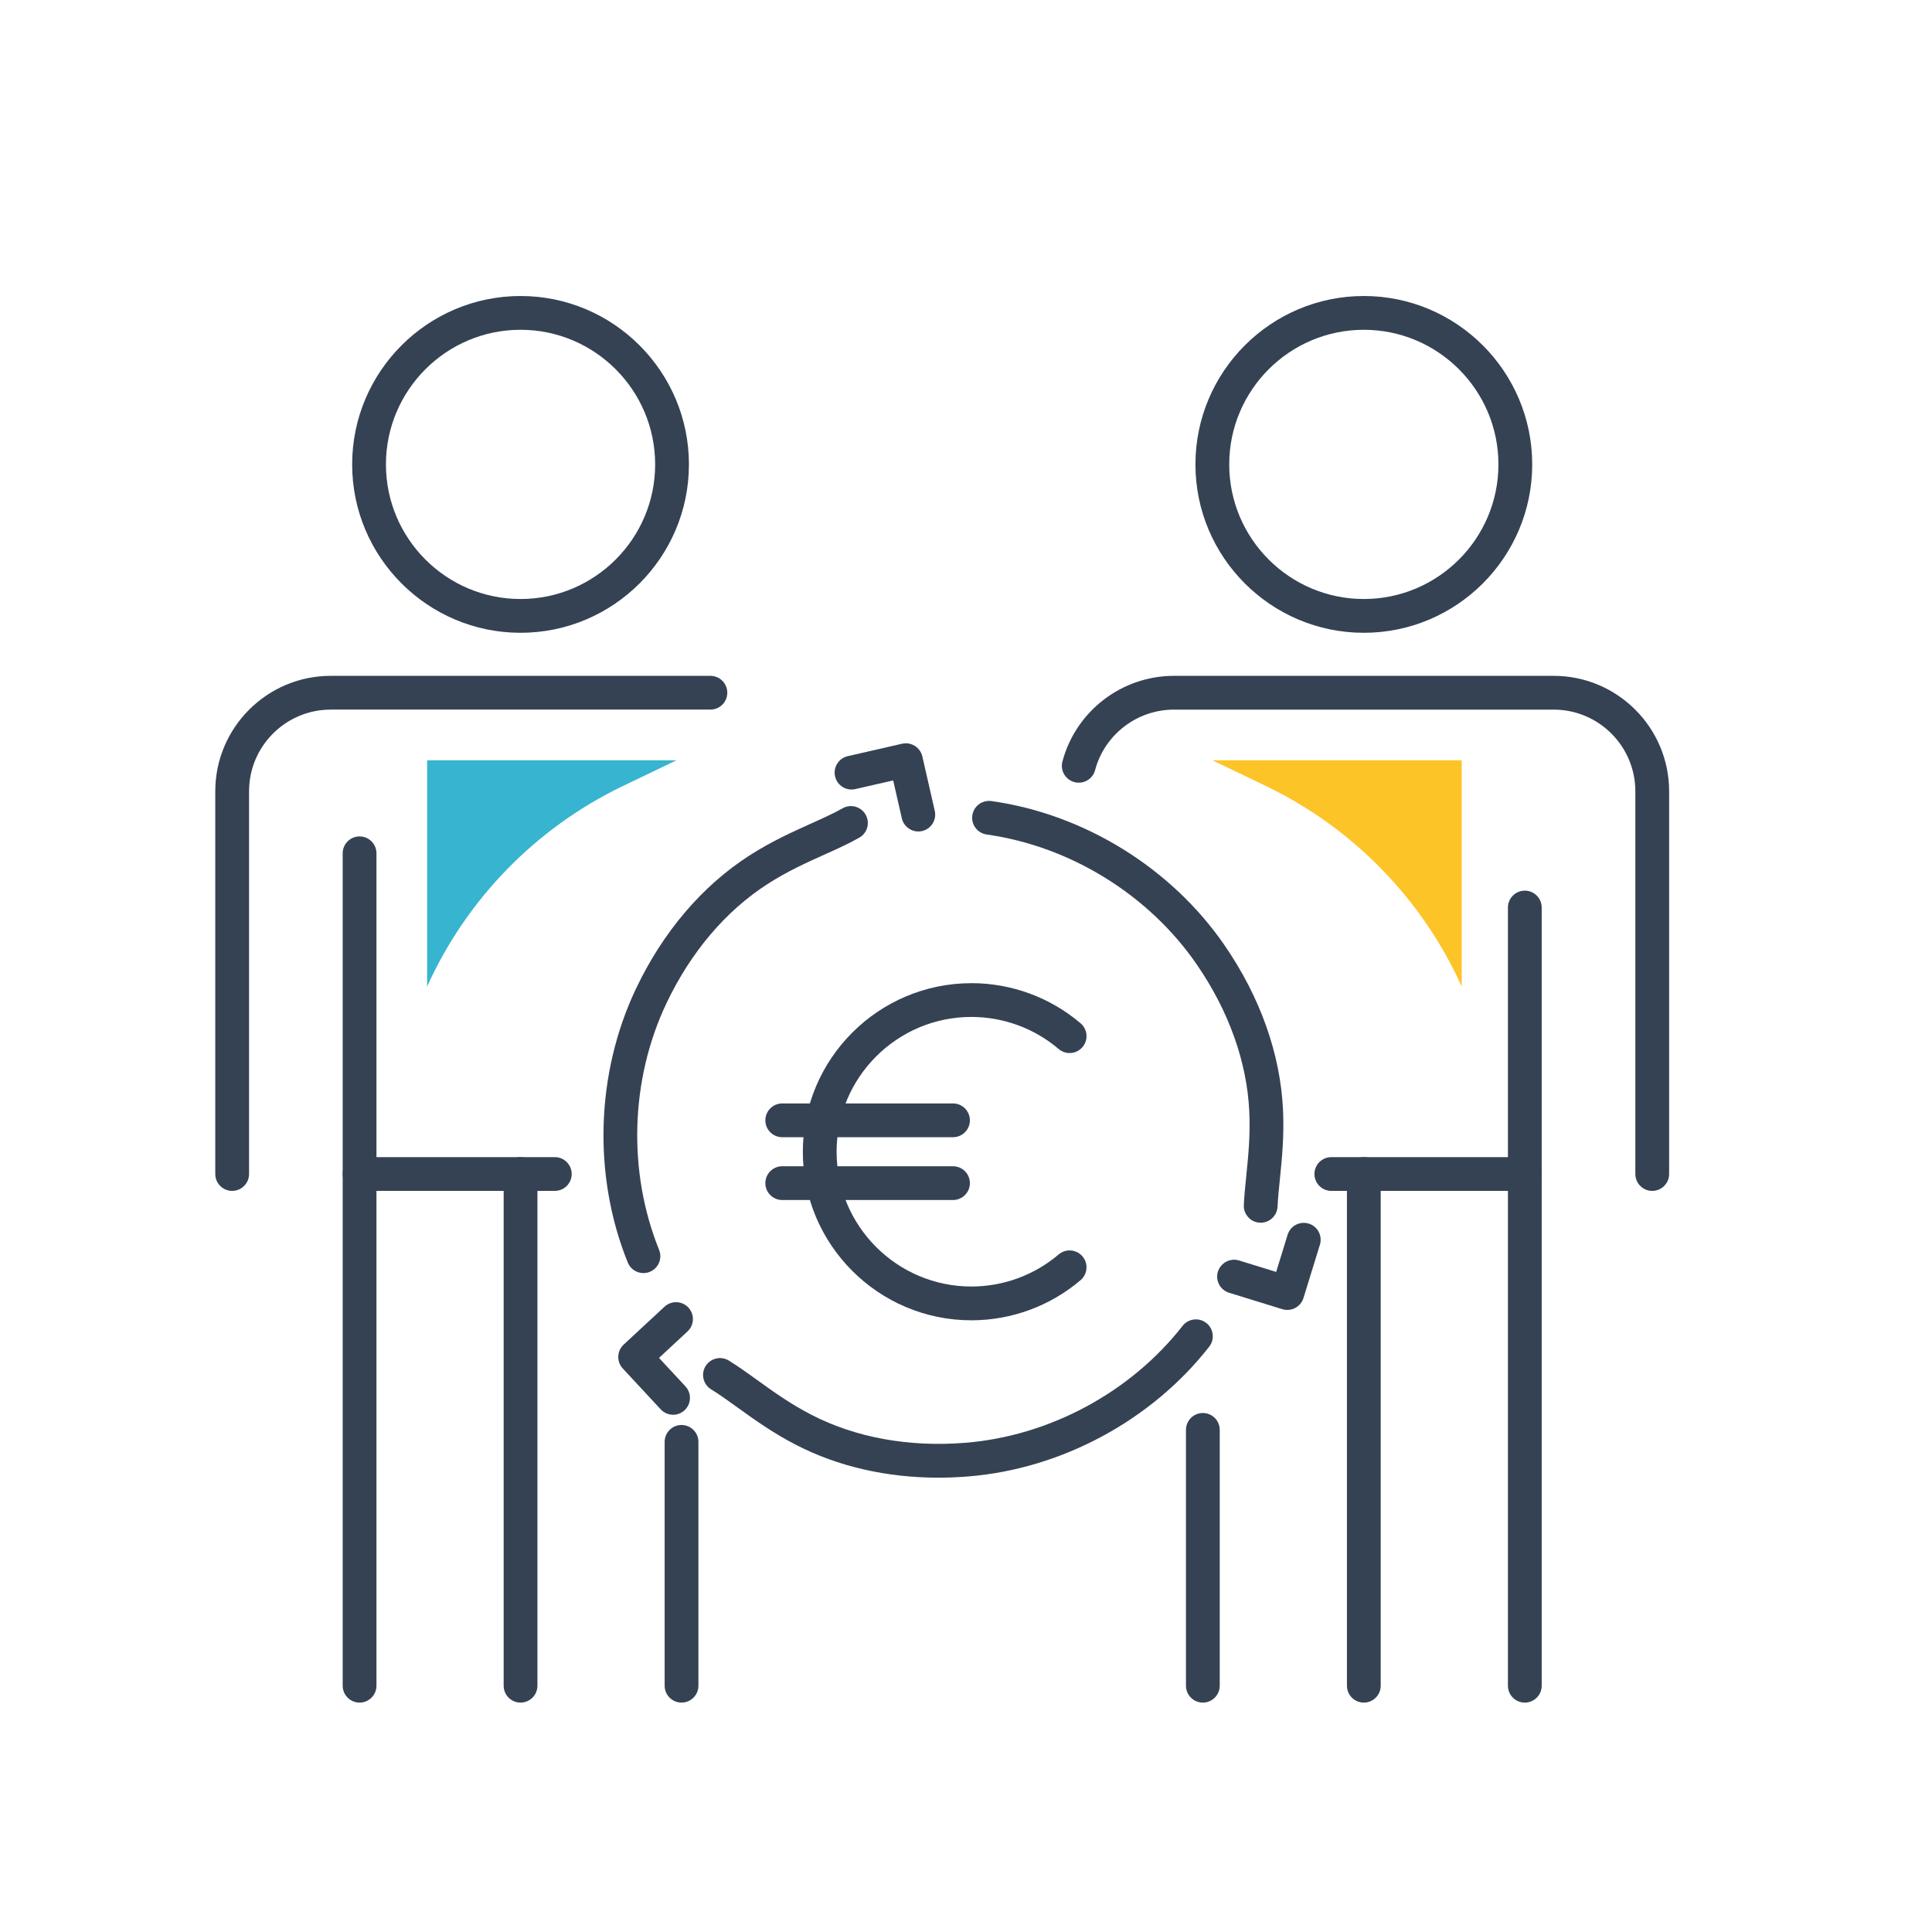<?xml version="1.0" encoding="UTF-8"?>
<svg id="Ebene_1" data-name="Ebene 1" xmlns="http://www.w3.org/2000/svg" version="1.1" viewBox="0 0 1126.03 1126.03">
  <defs>
    <style>
      .cls-1 {
        fill: #354254;
      }

      .cls-1, .cls-2, .cls-3 {
        stroke-width: 0px;
      }

      .cls-2 {
        fill: #fdc427;
      }

      .cls-3 {
        fill: #37b4cf;
      }
    </style>
  </defs>
  <path class="cls-1" d="M701.06,992.33c-5.43,0-9.84-4.41-9.84-9.84v-149.11c0-5.43,4.41-9.84,9.84-9.84s9.84,4.41,9.84,9.84v149.11c0,5.43-4.41,9.84-9.84,9.84Z"/>
  <path class="cls-1" d="M794.88,992.33c-5.43,0-9.84-4.41-9.84-9.84v-298.24c0-5.43,4.41-9.84,9.84-9.84s9.84,4.41,9.84,9.84v298.24c0,5.43-4.41,9.84-9.84,9.84Z"/>
  <path class="cls-1" d="M888.71,992.33c-5.43,0-9.84-4.41-9.84-9.84v-298.24c0-5.43,4.41-9.84,9.84-9.84s9.84,4.41,9.84,9.84v298.24c0,5.43-4.41,9.84-9.84,9.84Z"/>
  <path class="cls-1" d="M888.71,694.09c-5.43,0-9.84-4.41-9.84-9.84v-155.31c0-5.43,4.41-9.84,9.84-9.84s9.84,4.41,9.84,9.84v155.31c0,5.43-4.41,9.84-9.84,9.84Z"/>
  <path class="cls-1" d="M794.88,368.81c-54.12,0-98.14-44.02-98.14-98.14s44.02-98.15,98.14-98.15,98.14,44.03,98.14,98.15-44.02,98.14-98.14,98.14ZM794.88,192.21c-43.26,0-78.45,35.2-78.45,78.46s35.19,78.45,78.45,78.45,78.45-35.19,78.45-78.45-35.19-78.46-78.45-78.46Z"/>
  <path class="cls-1" d="M962.97,694.09c-5.43,0-9.84-4.41-9.84-9.84v-223.07c0-26.24-21.35-47.59-47.59-47.59h-221.3c-21.53,0-40.44,14.5-45.99,35.28-1.4,5.25-6.79,8.36-12.05,6.97-5.26-1.4-8.38-6.79-6.97-12.05,7.84-29.37,34.57-49.89,65.01-49.89h221.3c37.1,0,67.28,30.18,67.28,67.28v223.07c0,5.43-4.41,9.84-9.84,9.84Z"/>
  <path class="cls-1" d="M888.71,694.09h-112.77c-5.43,0-9.84-4.41-9.84-9.84s4.41-9.84,9.84-9.84h112.77c5.43,0,9.84,4.41,9.84,9.84s-4.41,9.84-9.84,9.84Z"/>
  <path class="cls-1" d="M209.57,992.33c-5.43,0-9.84-4.41-9.84-9.84v-485.16c0-5.43,4.41-9.84,9.84-9.84s9.84,4.41,9.84,9.84v485.16c0,5.43-4.41,9.84-9.84,9.84Z"/>
  <path class="cls-1" d="M303.39,992.33c-5.43,0-9.84-4.41-9.84-9.84v-298.24c0-5.43,4.41-9.84,9.84-9.84s9.84,4.41,9.84,9.84v298.24c0,5.43-4.41,9.84-9.84,9.84Z"/>
  <path class="cls-1" d="M397.22,992.33c-5.43,0-9.84-4.41-9.84-9.84v-142.12c0-5.43,4.41-9.84,9.84-9.84s9.84,4.41,9.84,9.84v142.12c0,5.43-4.41,9.84-9.84,9.84Z"/>
  <path class="cls-1" d="M303.39,368.81c-54.12,0-98.14-44.02-98.14-98.14s44.02-98.15,98.14-98.15,98.14,44.03,98.14,98.15-44.02,98.14-98.14,98.14ZM303.39,192.21c-43.26,0-78.45,35.2-78.45,78.46s35.19,78.45,78.45,78.45,78.45-35.19,78.45-78.45-35.19-78.46-78.45-78.46Z"/>
  <path class="cls-1" d="M135.31,694.09c-5.43,0-9.84-4.41-9.84-9.84v-223.07c0-37.1,30.18-67.28,67.28-67.28h221.3c5.43,0,9.84,4.41,9.84,9.84s-4.41,9.84-9.84,9.84h-221.3c-26.24,0-47.59,21.35-47.59,47.59v223.07c0,5.43-4.41,9.84-9.84,9.84Z"/>
  <path class="cls-1" d="M323.36,694.09h-113.79c-5.43,0-9.84-4.41-9.84-9.84s4.41-9.84,9.84-9.84h113.79c5.43,0,9.84,4.41,9.84,9.84s-4.41,9.84-9.84,9.84Z"/>
  <path class="cls-1" d="M375.01,741.99c-3.9,0-7.59-2.33-9.13-6.16-20.45-50.64-18.65-110.32,4.81-159.64,15.72-33.05,38.54-59.85,66.01-77.52,12.87-8.27,25.09-13.77,35.86-18.61,6.72-3.02,13.07-5.88,18.55-8.97,4.72-2.68,10.74-1.01,13.41,3.73,2.68,4.73,1.01,10.74-3.73,13.41-6.26,3.54-13,6.58-20.15,9.79-10.65,4.79-21.65,9.74-33.28,17.21-24.39,15.68-44.75,39.68-58.89,69.42-21.13,44.43-22.75,98.19-4.33,143.81,2.04,5.04-.4,10.78-5.44,12.81-1.2.49-2.45.72-3.68.72Z"/>
  <path class="cls-1" d="M535.21,484.6c-4.49,0-8.55-3.09-9.59-7.65l-5.04-22.09-22.09,5.04c-5.31,1.24-10.58-2.1-11.79-7.4-1.21-5.3,2.1-10.58,7.4-11.79l31.68-7.24c2.56-.58,5.22-.13,7.43,1.26,2.21,1.39,3.78,3.6,4.36,6.15l7.24,31.69c1.21,5.3-2.1,10.58-7.4,11.79-.74.17-1.47.25-2.2.25Z"/>
  <path class="cls-1" d="M547.02,861.24c-30.17,0-58.6-6.51-83.04-19.11-13.59-7.01-24.46-14.84-34.04-21.74-5.43-3.92-10.55-7.61-15.47-10.63-4.63-2.85-6.08-8.92-3.24-13.54,2.85-4.63,8.91-6.08,13.54-3.24,5.54,3.4,10.95,7.3,16.67,11.43,9.47,6.82,19.25,13.88,31.55,20.21,25.75,13.27,56.73,18.91,89.56,16.29,49.04-3.92,96.41-29.39,126.7-68.15,3.35-4.28,9.54-5.04,13.82-1.69,4.28,3.35,5.04,9.54,1.69,13.82-33.63,43.03-86.21,71.31-140.65,75.65-5.75.46-11.46.69-17.11.69Z"/>
  <path class="cls-1" d="M392.3,824.56c-2.64,0-5.27-1.06-7.22-3.15l-22.11-23.82c-1.78-1.92-2.72-4.45-2.62-7.06s1.23-5.08,3.14-6.85l23.82-22.1c3.99-3.69,10.21-3.47,13.91.52,3.7,3.99,3.47,10.22-.52,13.91l-16.61,15.41,15.41,16.61c3.7,3.99,3.47,10.22-.52,13.91-1.9,1.76-4.3,2.63-6.7,2.63Z"/>
  <path class="cls-1" d="M734.78,712.63c-.16,0-.32,0-.49-.01-5.43-.26-9.61-4.88-9.35-10.31.27-5.55.84-11.19,1.45-17.17,1.17-11.6,2.39-23.6,1.73-37.4-1.38-28.94-11.99-58.58-30.67-85.71-27.91-40.52-73.65-68.8-122.37-75.65-5.38-.76-9.13-5.74-8.38-11.12.76-5.38,5.68-9.08,11.12-8.38,54.08,7.6,104.87,39,135.84,83.98,20.77,30.15,32.57,63.32,34.12,95.94.73,15.27-.62,28.58-1.81,40.33-.57,5.65-1.12,11.01-1.37,16.14-.26,5.27-4.61,9.36-9.83,9.36Z"/>
  <path class="cls-1" d="M750.3,763.48c-.97,0-1.95-.15-2.9-.44l-31.05-9.58c-5.19-1.6-8.11-7.11-6.51-12.31,1.61-5.18,7.13-8.09,12.31-6.51l21.64,6.68,6.67-21.66c1.6-5.18,7.07-8.1,12.31-6.51,5.19,1.6,8.11,7.11,6.51,12.31l-9.58,31.06c-.77,2.49-2.5,4.58-4.81,5.8-1.43.76-3.01,1.14-4.6,1.14Z"/>
  <path class="cls-3" d="M248.94,574.96h0c23.15-51.2,63.62-92.61,114.28-116.93l31.07-14.92h-145.35v131.85Z"/>
  <path class="cls-2" d="M851.93,574.96h0c-23.15-51.2-63.62-92.61-114.28-116.93l-31.07-14.92h145.35v131.85Z"/>
  <path class="cls-1" d="M566.17,573.01c23.3,0,45.9,8.31,63.62,23.39,4.14,3.53,4.65,9.74,1.12,13.88-3.53,4.14-9.73,4.65-13.88,1.12-14.17-12.06-32.24-18.7-50.87-18.7-43.32,0-78.56,35.24-78.56,78.56s35.24,78.56,78.56,78.56c18.63,0,36.7-6.64,50.86-18.69,4.15-3.53,10.35-3.01,13.88,1.12,3.53,4.14,3.02,10.35-1.12,13.88-17.72,15.07-40.31,23.38-63.62,23.38-54.17,0-98.24-44.08-98.24-98.24s44.08-98.24,98.24-98.24"/>
  <g>
    <path class="cls-1" d="M555.44,662.8h-99.53c-5.43,0-9.84-4.41-9.84-9.84s4.41-9.84,9.84-9.84h99.53c5.43,0,9.84,4.41,9.84,9.84s-4.41,9.84-9.84,9.84Z"/>
    <path class="cls-1" d="M555.44,699.41h-99.53c-5.43,0-9.84-4.41-9.84-9.84s4.41-9.84,9.84-9.84h99.53c5.43,0,9.84,4.41,9.84,9.84s-4.41,9.84-9.84,9.84Z"/>
  </g>
</svg>